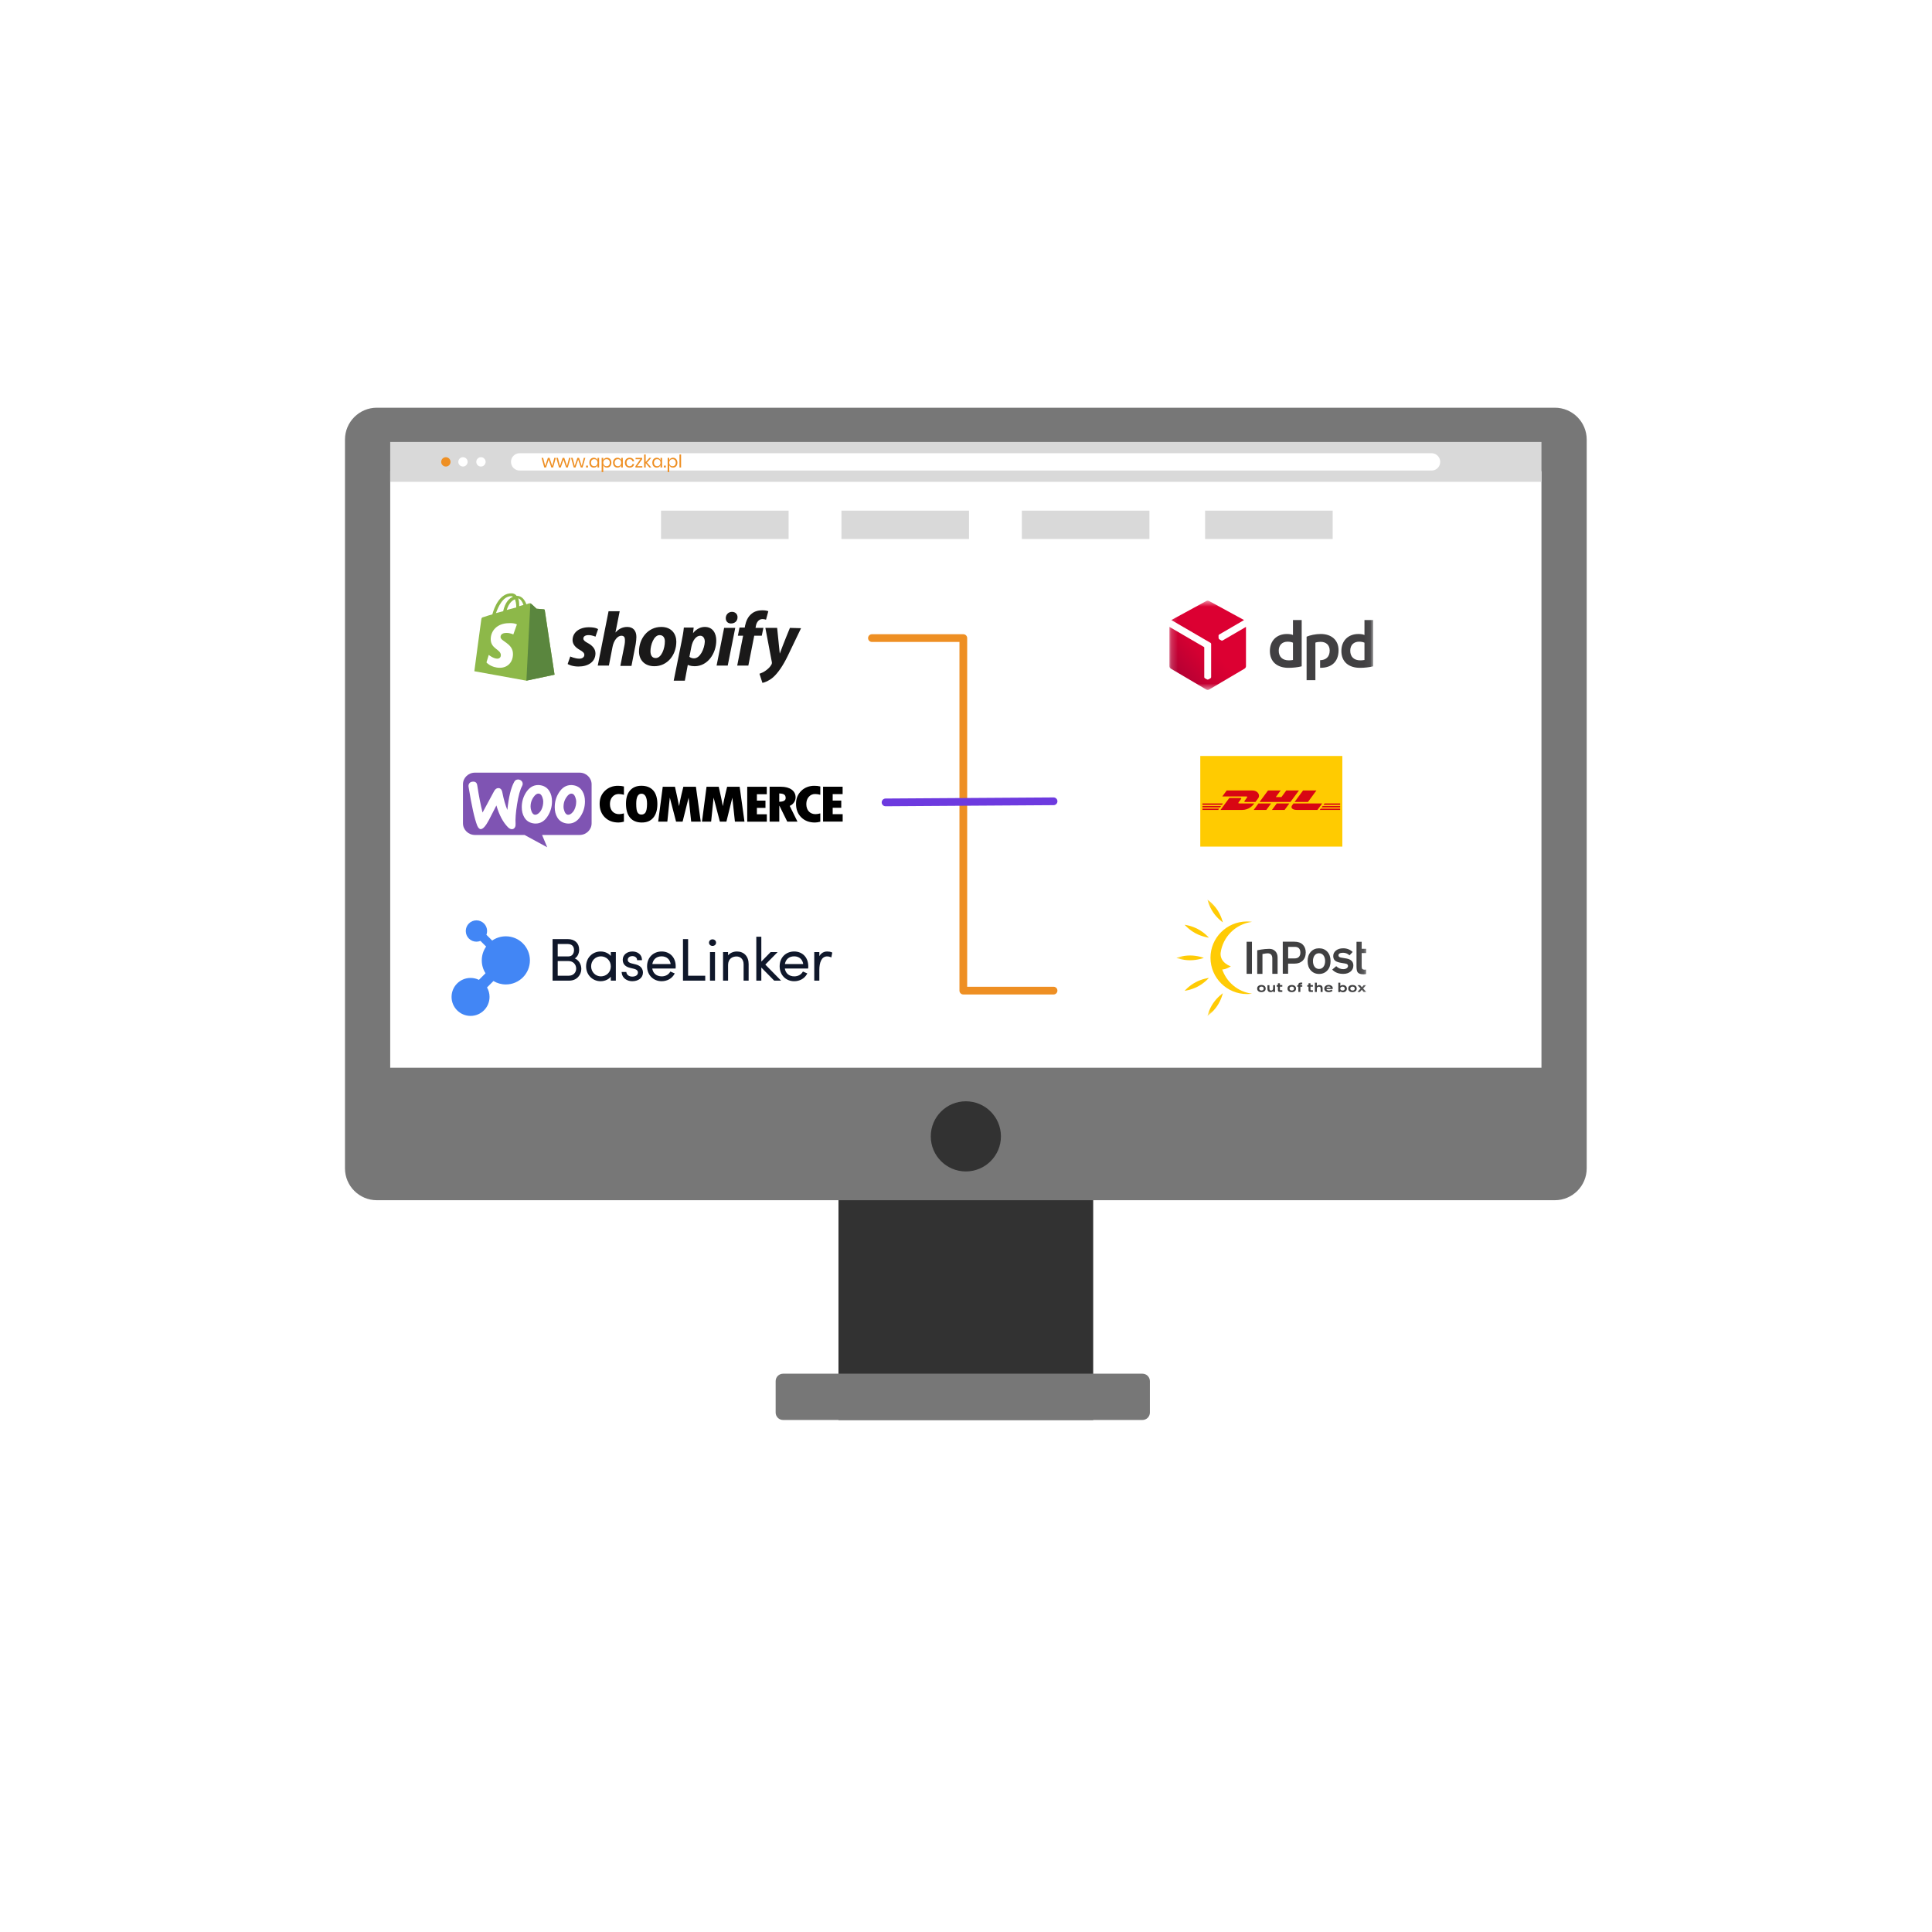 <?xml version="1.0" encoding="UTF-8"?> <svg xmlns="http://www.w3.org/2000/svg" width="301" height="301" viewBox="0 0 301 301" fill="none"><path d="M158.598 66.303L147.977 66.002C147.534 67.588 148.07 72.846 152.571 72.846C156.988 72.846 158.016 69.195 158.598 66.303Z" fill="white"></path><path d="M170.316 174.26H130.633V221.229H170.316V174.26Z" fill="#323232"></path><path d="M242.237 63.52H58.713C55.97 63.52 53.746 65.744 53.746 68.487V182.022C53.746 184.765 55.97 186.989 58.713 186.989H242.237C244.981 186.989 247.204 184.765 247.204 182.022V68.487C247.204 65.744 244.981 63.52 242.237 63.52Z" fill="#777777"></path><path d="M240.155 73.412H60.793V166.351H240.155V73.412Z" fill="white"></path><path d="M150.477 182.507C153.495 182.507 155.942 180.061 155.942 177.043C155.942 174.024 153.495 171.578 150.477 171.578C147.458 171.578 145.012 174.024 145.012 177.043C145.012 180.061 147.458 182.507 150.477 182.507Z" fill="#323232"></path><path d="M177.993 214.019H122.001C121.362 214.019 120.844 214.537 120.844 215.176V220.072C120.844 220.711 121.362 221.229 122.001 221.229H177.993C178.632 221.229 179.15 220.711 179.15 220.072V215.176C179.15 214.537 178.632 214.019 177.993 214.019Z" fill="#777777"></path><path d="M240.155 68.853H60.793V75.066H240.155V68.853Z" fill="#D9D9D9"></path><path d="M122.863 79.557H102.988V83.974H122.863V79.557Z" fill="#D9D9D9"></path><path d="M150.969 79.557H131.094V83.974H150.969V79.557Z" fill="#D9D9D9"></path><path d="M179.078 79.557H159.203V83.974H179.078V79.557Z" fill="#D9D9D9"></path><path d="M207.625 79.557H187.75V83.974H207.625V79.557Z" fill="#D9D9D9"></path><path d="M70.167 72.145C70.269 71.757 70.038 71.359 69.649 71.256C69.261 71.153 68.863 71.385 68.76 71.773C68.657 72.162 68.889 72.56 69.278 72.662C69.666 72.765 70.064 72.534 70.167 72.145Z" fill="#EE8F23"></path><path d="M72.832 72.146C72.936 71.758 72.706 71.359 72.318 71.255C71.93 71.151 71.531 71.382 71.427 71.77C71.323 72.158 71.553 72.556 71.941 72.66C72.329 72.764 72.728 72.534 72.832 72.146Z" fill="white"></path><path d="M75.445 72.472C75.73 72.188 75.73 71.728 75.445 71.444C75.161 71.159 74.701 71.159 74.417 71.444C74.133 71.728 74.133 72.188 74.417 72.472C74.701 72.756 75.161 72.756 75.445 72.472Z" fill="white"></path><g filter="url(#filter0_d_4773_117266)"><path d="M134.297 91.215H68.113V109.854H134.297V91.215Z" fill="white"></path></g><g filter="url(#filter1_d_4773_117266)"><path d="M134.297 115.691H68.113V134.33H134.297V115.691Z" fill="white"></path></g><g filter="url(#filter2_d_4773_117266)"><path d="M134.297 140.167H68.113V158.806H134.297V140.167Z" fill="white"></path></g><g filter="url(#filter3_d_4773_117266)"><path d="M232.622 91.459H166.438V110.098H232.622V91.459Z" fill="white"></path></g><g filter="url(#filter4_d_4773_117266)"><path d="M232.622 115.84H166.438V134.479H232.622V115.84Z" fill="white"></path></g><g filter="url(#filter5_d_4773_117266)"><path d="M232.622 140.221H166.438V158.86H232.622V140.221Z" fill="white"></path></g><path d="M223.03 70.608H80.96C80.214 70.608 79.609 71.213 79.609 71.959C79.609 72.706 80.214 73.311 80.96 73.311H223.03C223.776 73.311 224.381 72.706 224.381 71.959C224.381 71.213 223.776 70.608 223.03 70.608Z" fill="white"></path><path d="M86.6 71.331L86.167 72.834H85.899L85.485 71.61L85.069 72.834H84.798L84.371 71.331H84.623L84.943 72.596L85.359 71.331H85.62L86.038 72.593L86.361 71.331H86.6Z" fill="#EE8F23"></path><path d="M88.896 71.331L88.463 72.834H88.195L87.782 71.61L87.366 72.834H87.095L86.668 71.331H86.919L87.24 72.596L87.656 71.331H87.916L88.335 72.593L88.658 71.331H88.896Z" fill="#EE8F23"></path><path d="M91.193 71.331L90.76 72.834H90.492L90.079 71.61L89.662 72.834H89.391L88.964 71.331H89.216L89.537 72.596L89.953 71.331H90.213L90.632 72.593L90.955 71.331H91.193Z" fill="#EE8F23"></path><path d="M91.608 72.541V72.834H91.307V72.541H91.608Z" fill="#EE8F23"></path><path d="M92.509 71.312C92.655 71.312 92.778 71.349 92.878 71.421C92.981 71.495 93.052 71.592 93.092 71.714V71.331H93.341V72.834H93.092V72.451C93.052 72.573 92.981 72.671 92.878 72.744C92.778 72.817 92.655 72.853 92.509 72.853C92.375 72.853 92.257 72.822 92.153 72.76C92.049 72.698 91.967 72.61 91.906 72.495C91.848 72.378 91.819 72.241 91.819 72.084C91.819 71.927 91.848 71.79 91.906 71.673C91.967 71.556 92.049 71.467 92.153 71.405C92.257 71.343 92.375 71.312 92.509 71.312ZM92.58 71.534C92.427 71.534 92.303 71.583 92.21 71.682C92.119 71.778 92.073 71.912 92.073 72.084C92.073 72.256 92.119 72.391 92.21 72.489C92.303 72.586 92.427 72.634 92.58 72.634C92.678 72.634 92.766 72.611 92.843 72.566C92.921 72.52 92.982 72.456 93.026 72.374C93.07 72.29 93.092 72.194 93.092 72.084C93.092 71.975 93.07 71.878 93.026 71.794C92.982 71.71 92.921 71.646 92.843 71.602C92.766 71.556 92.678 71.534 92.58 71.534Z" fill="#EE8F23"></path><path d="M94.567 71.312C94.7 71.312 94.819 71.343 94.923 71.405C95.027 71.467 95.108 71.556 95.166 71.673C95.227 71.79 95.257 71.927 95.257 72.084C95.257 72.241 95.227 72.378 95.166 72.495C95.108 72.61 95.027 72.698 94.923 72.76C94.819 72.822 94.7 72.853 94.567 72.853C94.421 72.853 94.297 72.817 94.195 72.744C94.094 72.669 94.025 72.571 93.986 72.451V73.546H93.737V71.331H93.986V71.714C94.025 71.594 94.094 71.497 94.195 71.424C94.297 71.349 94.421 71.312 94.567 71.312ZM94.496 71.534C94.399 71.534 94.311 71.556 94.233 71.602C94.154 71.646 94.093 71.71 94.049 71.794C94.006 71.878 93.984 71.975 93.984 72.084C93.984 72.194 94.006 72.29 94.049 72.374C94.093 72.456 94.154 72.52 94.233 72.566C94.311 72.611 94.399 72.634 94.496 72.634C94.651 72.634 94.774 72.586 94.865 72.489C94.958 72.391 95.005 72.256 95.005 72.084C95.005 71.912 94.958 71.778 94.865 71.682C94.774 71.583 94.651 71.534 94.496 71.534Z" fill="#EE8F23"></path><path d="M96.198 71.312C96.344 71.312 96.467 71.349 96.568 71.421C96.67 71.495 96.741 71.592 96.781 71.714V71.331H97.031V72.834H96.781V72.451C96.741 72.573 96.67 72.671 96.568 72.744C96.467 72.817 96.344 72.853 96.198 72.853C96.065 72.853 95.946 72.822 95.842 72.76C95.738 72.698 95.656 72.61 95.596 72.495C95.537 72.378 95.508 72.241 95.508 72.084C95.508 71.927 95.537 71.79 95.596 71.673C95.656 71.556 95.738 71.467 95.842 71.405C95.946 71.343 96.065 71.312 96.198 71.312ZM96.269 71.534C96.116 71.534 95.993 71.583 95.9 71.682C95.808 71.778 95.763 71.912 95.763 72.084C95.763 72.256 95.808 72.391 95.9 72.489C95.993 72.586 96.116 72.634 96.269 72.634C96.368 72.634 96.456 72.611 96.532 72.566C96.611 72.52 96.672 72.456 96.716 72.374C96.759 72.29 96.781 72.194 96.781 72.084C96.781 71.975 96.759 71.878 96.716 71.794C96.672 71.71 96.611 71.646 96.532 71.602C96.456 71.556 96.368 71.534 96.269 71.534Z" fill="#EE8F23"></path><path d="M98.092 71.312C98.284 71.312 98.443 71.363 98.569 71.465C98.695 71.567 98.772 71.704 98.801 71.876H98.538C98.52 71.768 98.47 71.684 98.388 71.624C98.308 71.562 98.207 71.531 98.087 71.531C97.999 71.531 97.919 71.551 97.846 71.591C97.775 71.631 97.717 71.693 97.673 71.777C97.629 71.859 97.608 71.962 97.608 72.084C97.608 72.206 97.629 72.309 97.673 72.393C97.717 72.475 97.775 72.537 97.846 72.577C97.919 72.617 97.999 72.637 98.087 72.637C98.207 72.637 98.308 72.606 98.388 72.544C98.47 72.482 98.52 72.397 98.538 72.289H98.801C98.772 72.463 98.695 72.6 98.569 72.703C98.443 72.803 98.284 72.853 98.092 72.853C97.948 72.853 97.82 72.822 97.709 72.76C97.598 72.698 97.51 72.61 97.446 72.495C97.384 72.378 97.353 72.241 97.353 72.084C97.353 71.927 97.384 71.79 97.446 71.673C97.51 71.556 97.598 71.467 97.709 71.405C97.82 71.343 97.948 71.312 98.092 71.312Z" fill="#EE8F23"></path><path d="M99.272 72.623H100.077V72.834H98.999V72.634L99.765 71.542H99.02V71.331H100.05V71.534L99.272 72.623Z" fill="#EE8F23"></path><path d="M101.173 72.834L100.598 72.158V72.834H100.349V70.808H100.598V71.985L101.165 71.331H101.469L100.795 72.078L101.485 72.834H101.173Z" fill="#EE8F23"></path><path d="M102.321 71.312C102.467 71.312 102.59 71.349 102.69 71.421C102.792 71.495 102.863 71.592 102.904 71.714V71.331H103.153V72.834H102.904V72.451C102.863 72.573 102.792 72.671 102.69 72.744C102.59 72.817 102.467 72.853 102.321 72.853C102.187 72.853 102.069 72.822 101.965 72.76C101.861 72.698 101.778 72.61 101.718 72.495C101.66 72.378 101.631 72.241 101.631 72.084C101.631 71.927 101.66 71.79 101.718 71.673C101.778 71.556 101.861 71.467 101.965 71.405C102.069 71.343 102.187 71.312 102.321 71.312ZM102.392 71.534C102.238 71.534 102.115 71.583 102.022 71.682C101.931 71.778 101.885 71.912 101.885 72.084C101.885 72.256 101.931 72.391 102.022 72.489C102.115 72.586 102.238 72.634 102.392 72.634C102.49 72.634 102.578 72.611 102.654 72.566C102.733 72.52 102.794 72.456 102.838 72.374C102.882 72.29 102.904 72.194 102.904 72.084C102.904 71.975 102.882 71.878 102.838 71.794C102.794 71.71 102.733 71.646 102.654 71.602C102.578 71.556 102.49 71.534 102.392 71.534Z" fill="#EE8F23"></path><path d="M103.733 72.541V72.834H103.432V72.541H103.733Z" fill="#EE8F23"></path><path d="M104.847 71.312C104.98 71.312 105.098 71.343 105.203 71.405C105.307 71.467 105.388 71.556 105.446 71.673C105.506 71.79 105.537 71.927 105.537 72.084C105.537 72.241 105.506 72.378 105.446 72.495C105.388 72.61 105.307 72.698 105.203 72.76C105.098 72.822 104.98 72.853 104.847 72.853C104.701 72.853 104.576 72.817 104.474 72.744C104.374 72.669 104.305 72.571 104.266 72.451V73.546H104.017V71.331H104.266V71.714C104.305 71.594 104.374 71.497 104.474 71.424C104.576 71.349 104.701 71.312 104.847 71.312ZM104.775 71.534C104.679 71.534 104.591 71.556 104.513 71.602C104.434 71.646 104.373 71.71 104.329 71.794C104.285 71.878 104.263 71.975 104.263 72.084C104.263 72.194 104.285 72.29 104.329 72.374C104.373 72.456 104.434 72.52 104.513 72.566C104.591 72.611 104.679 72.634 104.775 72.634C104.931 72.634 105.054 72.586 105.145 72.489C105.238 72.391 105.285 72.256 105.285 72.084C105.285 71.912 105.238 71.778 105.145 71.682C105.054 71.583 104.931 71.534 104.775 71.534Z" fill="#EE8F23"></path><path d="M106.111 70.808V72.834H105.862V70.808H106.111Z" fill="#EE8F23"></path><path d="M135.844 99.412H150.082V154.334H164.14" stroke="#EE8F23" stroke-width="1.204" stroke-linecap="round" stroke-linejoin="round"></path><path d="M137.969 125.01L164.142 124.839" stroke="#6D3ADF" stroke-width="1.204" stroke-linecap="round" stroke-linejoin="round"></path><mask id="mask0_4773_117266" style="mask-type:luminance" maskUnits="userSpaceOnUse" x="182" y="93" width="32" height="15"><path d="M213.94 93.585H182.191V107.484H213.94V93.585Z" fill="white"></path></mask><g mask="url(#mask0_4773_117266)"><path d="M202.799 103.808C202.2 103.967 201.419 104.046 200.74 104.046C198.998 104.046 197.844 103.118 197.844 101.421C197.844 99.815 198.918 98.775 200.492 98.775C200.842 98.775 201.215 98.819 201.442 98.933V96.601H202.799V103.808ZM201.442 100.132C201.227 100.03 200.944 99.973 200.604 99.973C199.779 99.973 199.224 100.483 199.224 101.376C199.224 102.338 199.824 102.881 200.785 102.881C200.955 102.881 201.215 102.869 201.442 102.825V100.132ZM213.939 103.808C213.339 103.967 212.558 104.046 211.88 104.046C210.137 104.046 208.983 103.118 208.983 101.421C208.983 99.815 210.058 98.775 211.631 98.775C211.981 98.775 212.355 98.819 212.581 98.933V96.601H213.939V103.808ZM212.581 100.132C212.366 100.03 212.083 99.973 211.744 99.973C210.918 99.973 210.364 100.483 210.364 101.376C210.364 102.338 210.964 102.881 211.925 102.881C212.095 102.881 212.355 102.869 212.581 102.825V100.132ZM204.934 100.121C205.16 100.03 205.476 99.996 205.748 99.996C206.585 99.996 207.162 100.483 207.162 101.353C207.162 102.38 206.523 102.845 205.669 102.857V104.044C205.691 104.044 205.714 104.044 205.737 104.044C207.49 104.044 208.543 103.06 208.543 101.307C208.543 99.712 207.423 98.773 205.771 98.773C204.934 98.773 204.108 98.966 203.565 99.192V105.969H204.934V100.121Z" fill="#414042"></path><path d="M190.478 99.788C190.447 99.804 190.413 99.812 190.378 99.811C190.343 99.811 190.309 99.802 190.279 99.784L189.957 99.593C189.928 99.574 189.905 99.549 189.888 99.519L189.885 99.514C189.865 99.483 189.854 99.448 189.851 99.412L189.843 99.036C189.844 99.001 189.853 98.968 189.869 98.937C189.886 98.907 189.91 98.881 189.939 98.862L193.819 96.602L188.374 93.635C188.306 93.602 188.231 93.585 188.156 93.585C188.08 93.585 188.006 93.602 187.937 93.635L182.493 96.602L188.592 100.152C188.622 100.17 188.646 100.195 188.664 100.225C188.681 100.255 188.691 100.288 188.692 100.323V105.502C188.69 105.537 188.679 105.57 188.661 105.6C188.643 105.63 188.618 105.654 188.588 105.672L188.26 105.854C188.23 105.869 188.196 105.877 188.162 105.876H188.156C188.12 105.878 188.083 105.87 188.051 105.854L187.722 105.672C187.692 105.654 187.667 105.629 187.649 105.6C187.631 105.57 187.621 105.536 187.62 105.502V100.885C187.617 100.867 187.611 100.85 187.602 100.834C187.592 100.818 187.58 100.805 187.565 100.795L182.191 97.667V103.793C182.191 103.93 182.288 104.099 182.407 104.169L187.941 107.433C188.007 107.467 188.081 107.485 188.156 107.485C188.23 107.485 188.304 107.467 188.371 107.433L193.906 104.169C194.024 104.099 194.12 103.931 194.12 103.793V97.667L190.478 99.788Z" fill="url(#paint0_linear_4773_117266)"></path></g><mask id="mask1_4773_117266" style="mask-type:luminance" maskUnits="userSpaceOnUse" x="183" y="140" width="30" height="19"><path d="M212.865 140.167H183.273V158.275H212.865V140.167Z" fill="white"></path></mask><g mask="url(#mask1_4773_117266)"><path d="M196.884 154.016C196.884 153.825 196.745 153.709 196.533 153.709C196.32 153.709 196.182 153.825 196.182 154.016C196.182 154.206 196.32 154.322 196.533 154.322C196.745 154.322 196.884 154.206 196.884 154.016ZM196.043 154.422C195.92 154.322 195.863 154.19 195.863 154.016C195.863 153.841 195.92 153.709 196.043 153.609C196.165 153.51 196.329 153.46 196.524 153.46C196.72 153.46 196.892 153.51 197.006 153.609C197.129 153.709 197.186 153.841 197.186 154.016C197.186 154.19 197.129 154.322 197.006 154.422C196.884 154.521 196.729 154.571 196.524 154.571C196.32 154.571 196.157 154.521 196.043 154.422Z" fill="#404041"></path><path d="M198.346 153.485H198.649V154.546H198.355V154.38C198.281 154.496 198.142 154.571 197.963 154.571C197.808 154.571 197.685 154.53 197.595 154.447C197.506 154.355 197.465 154.231 197.465 154.007V153.494H197.775V154.016C197.775 154.148 197.808 154.223 197.865 154.273C197.922 154.306 197.963 154.322 198.036 154.322C198.175 154.322 198.281 154.248 198.322 154.132C198.338 154.099 198.346 154.049 198.346 153.999V153.502V153.485Z" fill="#404041"></path><path d="M199.78 154.289V154.538H199.396C199.184 154.538 199.094 154.455 199.094 154.248V153.717H198.898V153.469H199.094V153.187H199.405V153.469H199.78V153.717H199.405V154.173C199.405 154.256 199.429 154.281 199.527 154.281H199.78V154.289Z" fill="#404041"></path><path d="M201.61 154.016C201.61 153.825 201.471 153.709 201.259 153.709C201.047 153.709 200.908 153.825 200.908 154.016C200.908 154.206 201.047 154.322 201.259 154.322C201.471 154.322 201.61 154.206 201.61 154.016ZM200.769 154.422C200.647 154.322 200.59 154.19 200.59 154.016C200.59 153.841 200.647 153.709 200.769 153.609C200.892 153.51 201.055 153.46 201.251 153.46C201.447 153.46 201.618 153.51 201.733 153.609C201.855 153.709 201.912 153.841 201.912 154.016C201.912 154.19 201.855 154.322 201.733 154.422C201.61 154.521 201.455 154.571 201.251 154.571C201.047 154.571 200.884 154.521 200.769 154.422Z" fill="#404041"></path><path d="M202.893 153.336H202.697C202.615 153.336 202.591 153.361 202.591 153.41V153.477H202.893V153.725H202.591V154.538H202.281V153.725H202.109V153.477H202.281V153.394C202.281 153.187 202.411 153.087 202.681 153.087H202.885V153.328L202.893 153.336Z" fill="#404041"></path><path d="M204.55 154.289V154.538H204.166C203.954 154.538 203.864 154.455 203.864 154.248V153.717H203.668V153.469H203.864V153.187H204.174V153.469H204.55V153.717H204.174V154.173C204.174 154.256 204.199 154.281 204.297 154.281H204.55V154.289Z" fill="#404041"></path><path d="M204.852 154.546V153.104H205.162V153.642C205.243 153.534 205.382 153.468 205.562 153.468C205.717 153.468 205.831 153.51 205.929 153.593C206.019 153.684 206.06 153.808 206.06 154.032V154.546H205.75V154.023C205.75 153.899 205.725 153.825 205.66 153.783C205.611 153.742 205.545 153.725 205.48 153.725C205.333 153.725 205.219 153.8 205.178 153.916C205.162 153.949 205.162 153.999 205.162 154.048V154.546H204.852Z" fill="#404041"></path><path d="M206.647 153.883H207.308C207.284 153.759 207.169 153.684 206.99 153.684C206.81 153.684 206.679 153.759 206.647 153.883ZM206.5 154.422C206.386 154.322 206.32 154.19 206.32 154.016C206.32 153.85 206.377 153.717 206.508 153.61C206.631 153.502 206.794 153.452 206.99 153.452C207.186 153.452 207.333 153.502 207.455 153.593C207.577 153.684 207.635 153.808 207.635 153.949C207.635 153.966 207.635 153.974 207.635 153.991C207.635 154.007 207.635 154.032 207.635 154.082H206.647C206.671 154.231 206.81 154.314 207.031 154.314C207.194 154.314 207.349 154.264 207.447 154.173L207.61 154.364C207.496 154.488 207.267 154.571 207.006 154.571C206.794 154.571 206.631 154.521 206.508 154.422" fill="#404041"></path><path d="M209.512 154.015C209.512 153.833 209.373 153.709 209.169 153.709C208.965 153.709 208.81 153.833 208.81 154.015C208.81 154.198 208.949 154.322 209.169 154.322C209.389 154.322 209.512 154.206 209.512 154.015ZM208.508 154.546V153.104H208.818V153.617C208.916 153.518 209.063 153.468 209.234 153.468C209.414 153.468 209.553 153.518 209.667 153.626C209.781 153.725 209.838 153.866 209.838 154.032C209.838 154.198 209.781 154.33 209.667 154.43C209.553 154.529 209.414 154.587 209.234 154.587C209.055 154.587 208.916 154.529 208.81 154.43V154.562H208.508V154.546Z" fill="#404041"></path><path d="M211.071 154.016C211.071 153.825 210.932 153.709 210.72 153.709C210.508 153.709 210.369 153.825 210.369 154.016C210.369 154.206 210.508 154.322 210.72 154.322C210.932 154.322 211.071 154.206 211.071 154.016ZM210.23 154.422C210.108 154.322 210.051 154.19 210.051 154.016C210.051 153.841 210.108 153.709 210.23 153.609C210.353 153.51 210.516 153.46 210.712 153.46C210.908 153.46 211.079 153.51 211.194 153.609C211.316 153.709 211.373 153.841 211.373 154.016C211.373 154.19 211.316 154.322 211.194 154.422C211.071 154.521 210.916 154.571 210.712 154.571C210.508 154.571 210.345 154.521 210.23 154.422Z" fill="#404041"></path><path d="M212.868 154.546H212.46L212.166 154.198L211.864 154.546H211.488L211.978 154.007L211.496 153.485H211.896L212.182 153.809L212.46 153.485H212.843L212.37 153.999L212.868 154.546Z" fill="#404041"></path><path d="M199.038 151.72H198.222V149.333C198.222 148.828 198.002 148.563 197.61 148.529C197.365 148.513 196.973 148.571 196.687 148.637V151.728H195.871V148.049C195.871 148.049 196.867 147.825 197.765 147.825C198.157 147.825 198.467 147.966 198.696 148.206C198.924 148.447 199.047 148.77 199.047 149.192V151.728L199.038 151.72Z" fill="#404041"></path><path d="M212.85 151.745C212.719 151.778 212.572 151.794 212.434 151.794C211.968 151.794 211.666 151.687 211.519 151.48C211.397 151.314 211.34 151.007 211.34 150.551V146.731H212.148V147.816H212.866V148.488H212.148V150.51C212.148 150.725 212.172 150.875 212.23 150.941C212.295 151.032 212.434 151.073 212.638 151.073C212.695 151.073 212.768 151.073 212.85 151.057V151.753V151.745Z" fill="#404041"></path><path d="M187.551 149.234C187.551 149.234 186.596 149.607 185.412 149.607C184.229 149.607 183.273 149.234 183.273 149.234C183.273 149.234 184.229 148.861 185.412 148.861C186.596 148.861 187.551 149.234 187.551 149.234Z" fill="#FFCB04"></path><path d="M190.513 143.698C190.513 143.698 189.664 143.118 189.003 142.14C188.341 141.162 188.121 140.159 188.121 140.159C188.121 140.159 188.97 140.739 189.631 141.717C190.293 142.695 190.513 143.698 190.513 143.698Z" fill="#FFCB04"></path><path d="M188.342 146.084C188.342 146.084 187.322 145.968 186.277 145.413C185.232 144.858 184.562 144.079 184.562 144.079C184.562 144.079 185.583 144.195 186.628 144.75C187.673 145.305 188.342 146.084 188.342 146.084Z" fill="#FFCB04"></path><path d="M190.418 151.041C191.023 151.041 191.757 150.552 191.757 150.552C191.757 150.552 190.059 150.029 190.165 148.48C190.5 145.944 192.525 143.946 195.063 143.623C194.794 143.582 194.516 143.565 194.239 143.565C191.104 143.582 188.574 146.118 188.59 149.242C188.606 152.367 191.161 154.886 194.296 154.869C194.557 154.869 194.818 154.844 195.063 154.811C192.835 154.53 191.031 152.972 190.378 150.908" fill="#FFCB04"></path><path d="M190.513 154.745C190.513 154.745 189.664 155.325 189.003 156.303C188.341 157.281 188.121 158.284 188.121 158.284C188.121 158.284 188.97 157.704 189.631 156.726C190.293 155.748 190.513 154.745 190.513 154.745Z" fill="#FFCB04"></path><path d="M188.342 152.358C188.342 152.358 187.322 152.474 186.277 153.029C185.232 153.585 184.562 154.364 184.562 154.364C184.562 154.364 185.583 154.248 186.628 153.692C187.673 153.137 188.342 152.358 188.342 152.358Z" fill="#FFCB04"></path><path d="M195.051 146.723H194.219V151.72H195.051V146.723Z" fill="#404041"></path><path d="M203.427 148.43C203.427 148.944 203.272 149.35 202.962 149.665C202.652 149.971 202.227 150.129 201.696 150.129H200.684V151.703H199.852V146.714H201.639C202.219 146.714 202.66 146.864 202.97 147.17C203.28 147.477 203.435 147.9 203.435 148.43M202.594 148.43C202.594 147.825 202.301 147.518 201.721 147.518H200.692V149.317H201.705C201.982 149.317 202.203 149.242 202.358 149.085C202.513 148.927 202.594 148.712 202.594 148.422" fill="#404041"></path><path d="M207.298 149.739C207.298 150.336 207.135 150.825 206.8 151.19C206.465 151.554 206.041 151.737 205.51 151.737C204.98 151.737 204.555 151.554 204.221 151.19C203.886 150.825 203.723 150.336 203.723 149.739C203.723 149.143 203.886 148.654 204.221 148.289C204.555 147.924 204.98 147.742 205.51 147.742C206.041 147.742 206.474 147.924 206.808 148.289C207.135 148.654 207.298 149.134 207.298 149.739ZM206.449 149.739C206.449 149.367 206.359 149.068 206.188 148.844C206.017 148.621 205.788 148.513 205.502 148.513C205.217 148.513 204.988 148.621 204.817 148.844C204.645 149.068 204.555 149.367 204.555 149.731C204.555 150.096 204.645 150.402 204.817 150.626C204.988 150.85 205.217 150.958 205.502 150.958C205.788 150.958 206.017 150.85 206.188 150.626C206.359 150.402 206.449 150.104 206.449 149.731" fill="#404041"></path><path d="M210.848 150.436C210.848 150.817 210.701 151.123 210.416 151.364C210.13 151.604 209.746 151.728 209.273 151.728C208.538 151.728 207.967 151.505 207.559 151.057L208.179 150.527C208.489 150.833 208.848 150.991 209.265 150.991C209.493 150.991 209.673 150.941 209.812 150.85C209.942 150.759 210.016 150.643 210.016 150.502C210.016 150.344 209.942 150.237 209.787 150.17C209.697 150.137 209.461 150.088 209.069 150.03C208.603 149.963 208.269 149.855 208.065 149.715C207.828 149.549 207.714 149.292 207.714 148.952C207.714 148.612 207.852 148.322 208.138 148.09C208.424 147.858 208.799 147.742 209.273 147.742C209.844 147.742 210.334 147.933 210.742 148.314L210.252 148.836C209.959 148.571 209.624 148.438 209.248 148.438C208.767 148.438 208.53 148.579 208.53 148.844C208.53 149.002 208.636 149.11 208.857 149.176C209.167 149.226 209.469 149.275 209.779 149.333C210.489 149.466 210.848 149.831 210.848 150.411" fill="#404041"></path></g><path d="M187 117.779H209.132V131.9H187V117.779Z" fill="#FFCB01"></path><path d="M191.115 123.155L190.43 124.086H194.165C194.354 124.086 194.352 124.158 194.259 124.283C194.166 124.411 194.009 124.631 193.913 124.76C193.865 124.826 193.777 124.945 194.067 124.945H195.595L196.047 124.33C196.328 123.948 196.072 123.156 195.068 123.156L191.115 123.155Z" fill="#D80613"></path><path d="M190.15 126.189L191.526 124.318H193.235C193.424 124.318 193.421 124.39 193.329 124.515L192.981 124.99C192.932 125.055 192.844 125.175 193.135 125.175H195.423C195.233 125.436 194.615 126.189 193.507 126.189H190.15ZM198.034 125.174L197.287 126.189H195.318L196.064 125.174H198.034ZM201.05 124.944H196.234L197.551 123.155H199.52L198.765 124.181H199.643L200.399 123.155H202.367L201.05 124.944ZM200.881 125.174L200.135 126.189H198.166L198.913 125.174H200.881ZM187.34 125.575H190.241L190.082 125.79H187.34V125.575ZM187.34 125.174H190.535L190.377 125.389H187.34V125.174ZM187.34 125.975H189.946L189.788 126.189H187.34V125.975ZM208.792 125.79H205.902L206.061 125.575H208.792V125.79ZM208.792 126.189H205.609L205.766 125.975H208.792V126.189ZM206.355 125.174H208.792V125.39H206.197L206.355 125.174ZM205.094 123.155L203.777 124.944H201.691L203.009 123.155H205.094ZM201.522 125.174C201.522 125.174 201.378 125.371 201.308 125.465C201.061 125.8 201.279 126.189 202.086 126.189H205.248L205.995 125.174H201.522Z" fill="#D80613"></path><path fill-rule="evenodd" clip-rule="evenodd" d="M90.3 120.377H73.988C72.957 120.377 72.12 121.2 72.129 122.197V128.265C72.129 129.27 72.966 130.085 73.997 130.085H81.723L85.255 132.002L84.453 130.085H90.303C91.334 130.085 92.171 129.27 92.171 128.265V122.197C92.171 121.192 91.334 120.377 90.303 120.377H90.3ZM73.645 121.781C73.416 121.798 73.244 121.877 73.128 122.027C73.015 122.171 72.971 122.355 72.997 122.562C73.48 125.557 73.933 127.575 74.348 128.622C74.511 129.004 74.7 129.188 74.92 129.174C75.263 129.151 75.673 128.687 76.158 127.784C76.41 127.272 76.805 126.508 77.337 125.486C77.778 126.995 78.385 128.13 79.147 128.888C79.359 129.103 79.579 129.2 79.794 129.183C79.983 129.166 80.131 129.072 80.227 128.894C80.308 128.741 80.34 128.565 80.326 128.367C80.276 127.64 80.349 126.627 80.555 125.325C80.767 123.983 81.032 123.018 81.351 122.443C81.418 122.324 81.441 122.202 81.432 122.061C81.415 121.877 81.334 121.727 81.18 121.605C81.023 121.486 80.852 121.43 80.663 121.447C80.424 121.464 80.244 121.574 80.122 121.798C79.614 122.701 79.254 124.161 79.042 126.188C78.731 125.421 78.47 124.521 78.263 123.456C78.174 122.986 77.953 122.763 77.593 122.786C77.346 122.803 77.142 122.961 76.977 123.264L75.182 126.593C74.885 125.435 74.609 124.022 74.354 122.352C74.296 121.936 74.058 121.747 73.642 121.778L73.645 121.781ZM89.432 122.355C90.013 122.474 90.448 122.777 90.742 123.281C91.003 123.711 91.134 124.232 91.134 124.855C91.134 125.678 90.922 126.428 90.495 127.113C90.004 127.912 89.365 128.311 88.569 128.311C88.43 128.311 88.281 128.294 88.127 128.263C87.547 128.144 87.111 127.841 86.818 127.337C86.556 126.898 86.425 126.372 86.425 125.758C86.425 124.934 86.638 124.184 87.064 123.507C87.564 122.709 88.203 122.31 88.99 122.31C89.13 122.31 89.278 122.327 89.432 122.358V122.355ZM89.089 126.675C89.391 126.411 89.597 126.021 89.71 125.494C89.743 125.31 89.769 125.112 89.769 124.903C89.769 124.671 89.719 124.424 89.621 124.175C89.499 123.864 89.333 123.697 89.138 123.657C88.842 123.601 88.557 123.762 88.287 124.153C88.067 124.456 87.927 124.775 87.855 125.104C87.814 125.288 87.796 125.486 87.796 125.687C87.796 125.919 87.846 126.165 87.945 126.414C88.067 126.726 88.232 126.893 88.427 126.932C88.633 126.972 88.854 126.884 89.089 126.678V126.675ZM85.606 123.281C85.31 122.777 84.869 122.474 84.296 122.355C84.139 122.324 83.994 122.307 83.855 122.307C83.068 122.307 82.429 122.706 81.929 123.504C81.502 124.184 81.29 124.934 81.29 125.755C81.29 126.369 81.421 126.895 81.682 127.334C81.978 127.838 82.411 128.141 82.992 128.26C83.149 128.291 83.294 128.308 83.434 128.308C84.23 128.308 84.869 127.909 85.359 127.111C85.786 126.423 85.999 125.673 85.999 124.852C85.999 124.229 85.868 123.711 85.606 123.278V123.281ZM84.575 125.492C84.462 126.018 84.256 126.409 83.954 126.672C83.715 126.878 83.495 126.966 83.291 126.927C83.094 126.887 82.931 126.72 82.809 126.409C82.71 126.162 82.661 125.913 82.661 125.681C82.661 125.48 82.678 125.282 82.719 125.098C82.792 124.77 82.931 124.453 83.152 124.147C83.422 123.756 83.71 123.595 84.003 123.652C84.201 123.691 84.363 123.858 84.485 124.17C84.584 124.416 84.633 124.665 84.633 124.897C84.633 125.104 84.616 125.305 84.575 125.489V125.492Z" fill="#7F54B3"></path><path d="M94.241 123.21C93.692 123.737 93.422 124.408 93.422 125.223C93.422 126.092 93.692 126.802 94.232 127.337C94.772 127.872 95.478 128.144 96.353 128.144C96.605 128.144 96.893 128.104 97.204 128.017V126.723C96.916 126.802 96.672 126.842 96.457 126.842C96.024 126.842 95.679 126.698 95.417 126.42C95.156 126.132 95.025 125.749 95.025 125.263C95.025 124.807 95.156 124.433 95.412 124.145C95.673 123.85 95.993 123.706 96.388 123.706C96.64 123.706 96.913 123.745 97.207 123.825V122.531C96.936 122.46 96.634 122.426 96.315 122.426C95.478 122.418 94.79 122.681 94.241 123.208V123.21ZM99.925 122.421C99.173 122.421 98.581 122.667 98.156 123.154C97.729 123.641 97.526 124.329 97.526 125.206C97.526 126.157 97.738 126.882 98.156 127.386C98.575 127.889 99.188 128.144 99.992 128.144C100.797 128.144 101.369 127.889 101.787 127.386C102.205 126.882 102.417 126.171 102.417 125.263C102.417 124.354 102.205 123.649 101.778 123.154C101.346 122.667 100.73 122.421 99.928 122.421H99.925ZM100.573 126.573C100.425 126.797 100.204 126.907 99.925 126.907C99.664 126.907 99.466 126.797 99.327 126.573C99.188 126.35 99.121 125.902 99.121 125.223C99.121 124.179 99.391 123.658 99.94 123.658C100.489 123.658 100.808 124.184 100.808 125.246C100.8 125.899 100.718 126.347 100.57 126.57L100.573 126.573ZM106.464 122.574L106.167 123.796C106.095 124.108 106.019 124.428 105.955 124.753L105.793 125.599C105.636 124.753 105.424 123.748 105.154 122.574H103.254L102.542 128.011H103.968L104.355 124.266L105.331 128.011H106.347L107.283 124.275L107.683 128.011H109.174L108.421 122.574H106.472H106.464ZM113.286 122.574L112.99 123.796C112.918 124.108 112.842 124.428 112.778 124.753L112.616 125.599C112.459 124.753 112.247 123.748 111.976 122.574H110.077L109.365 128.011H110.791L111.178 124.266L112.154 128.011H113.17L114.097 124.275L114.498 128.011H115.988L115.235 122.574H113.295H113.286ZM117.922 125.863H119.258V124.736H117.922V123.737H119.462V122.579H116.415V128.017H119.47V126.859H117.922V125.86V125.863ZM123.714 124.999C123.871 124.753 123.952 124.496 123.952 124.232C123.952 123.72 123.746 123.315 123.336 123.018C122.927 122.724 122.36 122.571 121.658 122.571H119.903V128.008H121.411V125.534H121.434L122.654 128.008H124.243L123.037 125.557C123.325 125.43 123.554 125.246 123.708 124.999H123.714ZM121.405 124.912V123.618C121.765 123.627 122.021 123.683 122.175 123.794C122.331 123.904 122.404 124.082 122.404 124.337C122.404 124.713 122.067 124.903 121.405 124.912ZM124.838 123.21C124.289 123.737 124.019 124.408 124.019 125.223C124.019 126.092 124.289 126.802 124.829 127.337C125.37 127.872 126.075 128.144 126.95 128.144C127.202 128.144 127.49 128.104 127.801 128.017V126.723C127.513 126.802 127.269 126.842 127.054 126.842C126.622 126.842 126.276 126.698 126.014 126.42C125.753 126.132 125.622 125.749 125.622 125.263C125.622 124.807 125.753 124.433 126.006 124.145C126.267 123.85 126.587 123.706 126.982 123.706C127.234 123.706 127.507 123.745 127.801 123.825V122.531C127.531 122.46 127.229 122.426 126.909 122.426C126.081 122.418 125.384 122.681 124.835 123.208L124.838 123.21ZM129.729 126.842V125.851H131.066V124.725H129.729V123.726H131.278V122.568H128.231V128.005H131.286V126.848H129.729V126.839V126.842Z" fill="black"></path><path d="M79.665 92.878C79.767 92.878 79.818 92.927 79.92 92.975C79.308 93.22 78.696 93.857 78.39 95.227L77.268 95.521C77.625 94.542 78.339 92.878 79.665 92.878ZM80.226 93.367C80.328 93.661 80.43 94.004 80.43 94.542C80.43 94.591 80.43 94.591 80.43 94.64L78.951 95.031C79.257 94.004 79.767 93.563 80.226 93.367ZM81.552 94.248L80.889 94.444C80.889 94.395 80.889 94.346 80.889 94.297C80.889 93.857 80.838 93.514 80.736 93.22C81.093 93.318 81.399 93.759 81.552 94.248ZM84.867 95.031C84.867 94.983 84.816 94.934 84.765 94.934C84.663 94.934 83.592 94.836 83.592 94.836C83.592 94.836 82.827 94.101 82.725 94.052C82.623 93.955 82.47 94.004 82.419 94.004C82.419 94.004 82.266 94.052 82.011 94.15C81.756 93.465 81.297 92.829 80.532 92.829H80.481C80.277 92.535 79.971 92.437 79.716 92.437C77.88 92.388 77.013 94.591 76.707 95.717C76.299 95.815 75.891 95.962 75.432 96.108C75.024 96.206 75.024 96.255 74.973 96.598C74.922 96.843 73.902 104.577 73.902 104.577L82.011 106.045L86.397 105.115C86.397 105.115 84.867 95.129 84.867 95.031Z" fill="#8DB849"></path><path d="M84.715 94.933C84.664 94.933 83.593 94.836 83.593 94.836C83.593 94.836 82.828 94.101 82.726 94.052C82.675 94.003 82.675 94.003 82.624 94.003L82.012 106.045L86.398 105.115C86.398 105.115 84.868 95.129 84.868 95.031C84.868 94.982 84.766 94.933 84.715 94.933Z" fill="#5A863E"></path><path d="M80.532 97.283L79.971 98.85C79.971 98.85 79.512 98.605 78.9 98.605C78.033 98.605 77.982 99.094 77.982 99.241C77.982 99.927 79.92 100.22 79.92 101.885C79.92 103.206 79.053 104.038 77.88 104.038C76.503 104.038 75.789 103.206 75.789 103.206L76.146 102.031C76.146 102.031 76.86 102.619 77.472 102.619C77.88 102.619 78.033 102.325 78.033 102.08C78.033 101.15 76.452 101.101 76.452 99.584C76.452 98.311 77.421 97.088 79.308 97.088C80.175 97.039 80.532 97.283 80.532 97.283Z" fill="#FFFFFE"></path><path d="M91.549 100.171C91.09 99.927 90.885 99.731 90.885 99.486C90.885 99.143 91.192 98.948 91.701 98.948C92.263 98.948 92.772 99.192 92.772 99.192L93.18 98.017C93.18 98.017 92.823 97.724 91.752 97.724C90.222 97.724 89.203 98.556 89.203 99.731C89.203 100.416 89.713 100.906 90.325 101.248C90.835 101.542 91.038 101.738 91.038 102.031C91.038 102.325 90.784 102.619 90.273 102.619C89.559 102.619 88.846 102.276 88.846 102.276L88.438 103.451C88.438 103.451 89.049 103.843 90.121 103.843C91.65 103.843 92.772 103.108 92.772 101.787C92.772 101.052 92.212 100.514 91.549 100.171ZM97.719 97.675C96.954 97.675 96.343 98.017 95.883 98.556L96.546 95.227H94.812L93.129 103.696H94.864L95.424 100.808C95.629 99.731 96.24 99.045 96.802 99.045C97.21 99.045 97.362 99.29 97.362 99.682C97.362 99.927 97.362 100.171 97.311 100.416L96.648 103.745H98.382L99.046 100.318C99.097 99.975 99.147 99.535 99.147 99.241C99.147 98.262 98.638 97.675 97.719 97.675ZM102.157 102.521C101.545 102.521 101.34 102.031 101.34 101.444C101.34 100.514 101.85 98.948 102.768 98.948C103.38 98.948 103.585 99.437 103.585 99.927C103.585 101.004 103.075 102.521 102.157 102.521ZM103.023 97.675C100.932 97.675 99.555 99.486 99.555 101.493C99.555 102.766 100.372 103.794 101.952 103.794C103.992 103.794 105.369 102.031 105.369 99.975C105.369 98.801 104.655 97.675 103.023 97.675ZM108.123 102.57C107.664 102.57 107.409 102.325 107.409 102.325L107.716 100.759C107.92 99.731 108.48 99.045 109.092 99.045C109.602 99.045 109.806 99.535 109.806 99.975C109.756 101.052 109.092 102.57 108.123 102.57ZM109.806 97.675C108.634 97.675 107.971 98.654 107.971 98.654L108.073 97.773H106.542C106.491 98.36 106.338 99.29 106.185 99.975L104.962 106.045H106.696L107.154 103.598H107.206C107.206 103.598 107.563 103.794 108.226 103.794C110.266 103.794 111.592 101.787 111.592 99.78C111.592 98.703 111.082 97.675 109.806 97.675ZM114.039 95.325C113.478 95.325 113.071 95.766 113.071 96.304C113.071 96.794 113.377 97.136 113.886 97.136C114.448 97.136 114.906 96.794 114.906 96.157C114.906 95.668 114.549 95.325 114.039 95.325ZM111.642 103.696H113.377L114.549 97.822H112.816L111.642 103.696ZM118.936 97.822H117.712L117.762 97.528C117.865 96.941 118.221 96.451 118.782 96.451C119.088 96.451 119.343 96.549 119.343 96.549L119.701 95.227C119.701 95.227 119.394 95.08 118.782 95.08C118.17 95.08 117.558 95.227 117.099 95.619C116.487 96.108 116.232 96.794 116.079 97.479L116.028 97.773H115.212L114.958 99.045H115.773L114.856 103.696H116.589L117.507 99.045H118.681L118.936 97.822ZM123.067 97.822C123.067 97.822 121.996 100.416 121.486 101.836C121.435 101.395 121.077 97.822 121.077 97.822H119.242L120.261 103.206C120.261 103.304 120.262 103.402 120.211 103.5C120.007 103.892 119.649 104.234 119.292 104.479C118.986 104.724 118.578 104.871 118.323 104.969L118.782 106.388C119.139 106.339 119.854 106.045 120.465 105.507C121.23 104.822 121.995 103.696 122.709 102.227L124.801 97.871L123.067 97.822Z" fill="#1A1919"></path><path d="M89.302 149.34C89.885 149.104 90.13 148.521 90.13 147.957C90.13 146.983 89.475 146.41 88.465 146.41H86.19V152.68H88.692C89.803 152.68 90.467 151.843 90.467 150.951C90.467 150.296 90.103 149.55 89.302 149.34ZM88.456 146.974C89.12 146.974 89.53 147.365 89.53 148.003C89.53 148.621 89.193 149.104 88.574 149.104H86.79V146.974H88.456ZM88.592 152.116H86.79V149.631H88.565C89.384 149.631 89.866 150.232 89.866 150.906C89.866 151.552 89.402 152.116 88.592 152.116ZM95.262 148.43V149.249C94.944 148.676 94.288 148.339 93.57 148.339C92.377 148.339 91.413 149.258 91.413 150.551C91.413 151.843 92.387 152.771 93.57 152.771C94.279 152.771 94.944 152.434 95.262 151.852V152.68H95.845V148.43H95.262ZM93.615 152.216C92.723 152.216 91.995 151.488 91.995 150.542C91.995 149.604 92.723 148.894 93.615 148.894C94.462 148.894 95.262 149.54 95.262 150.569C95.262 151.552 94.498 152.216 93.615 152.216ZM98.504 152.771C99.387 152.771 100.07 152.289 100.07 151.533C100.07 151.042 99.815 150.542 98.987 150.341L98.359 150.187C98.049 150.114 97.703 149.941 97.703 149.54C97.703 149.14 98.04 148.858 98.531 148.858C98.95 148.858 99.323 149.113 99.35 149.495H99.915C99.887 148.731 99.232 148.339 98.522 148.339C97.712 148.339 97.121 148.84 97.121 149.531C97.121 150.241 97.603 150.551 98.204 150.696L98.814 150.842C99.25 150.951 99.487 151.179 99.487 151.524C99.487 151.952 99.114 152.252 98.504 152.252C97.885 152.252 97.558 151.888 97.494 151.533H96.957C97.03 152.343 97.767 152.771 98.504 152.771ZM105.172 150.542C105.172 149.195 104.289 148.339 103.079 148.339C101.878 148.339 100.913 149.195 100.913 150.542C100.913 151.888 101.878 152.771 103.079 152.771C103.88 152.771 104.608 152.389 104.981 151.706L104.481 151.488C104.198 151.952 103.68 152.216 103.097 152.216C102.242 152.216 101.605 151.706 101.505 150.796H105.163C105.172 150.714 105.172 150.623 105.172 150.542ZM101.514 150.296C101.623 149.386 102.242 148.894 103.079 148.894C103.907 148.894 104.517 149.413 104.599 150.296H101.514ZM106.506 152.68H109.773V152.116H107.106V146.41H106.506V152.68ZM111.005 147.274C111.26 147.274 111.46 147.102 111.46 146.865C111.46 146.619 111.26 146.446 111.005 146.446C110.768 146.446 110.559 146.619 110.559 146.865C110.559 147.102 110.768 147.274 111.005 147.274ZM110.714 152.68H111.296V148.43H110.714V152.68ZM114.805 148.339C114.278 148.339 113.586 148.585 113.331 149.195V148.43H112.749V152.68H113.331V150.323C113.349 149.295 114.068 148.913 114.751 148.913C115.433 148.913 115.952 149.413 115.952 150.232V152.68H116.535V150.205C116.535 149.031 115.834 148.339 114.805 148.339ZM121.452 152.68L119.095 150.278L120.915 148.43H120.105L118.512 150.059V146.037H117.93V152.68H118.512V150.496L120.66 152.68H121.452ZM125.826 150.542C125.826 149.195 124.943 148.339 123.733 148.339C122.531 148.339 121.567 149.195 121.567 150.542C121.567 151.888 122.531 152.771 123.733 152.771C124.534 152.771 125.262 152.389 125.635 151.706L125.134 151.488C124.852 151.952 124.333 152.216 123.751 152.216C122.895 152.216 122.258 151.706 122.158 150.796H125.817C125.826 150.714 125.826 150.623 125.826 150.542ZM122.167 150.296C122.277 149.386 122.895 148.894 123.733 148.894C124.561 148.894 125.171 149.413 125.252 150.296H122.167ZM128.879 148.339C128.215 148.339 127.76 148.749 127.551 149.468V148.43H126.959V152.68H127.551V151.078C127.551 150.032 127.86 148.903 128.87 148.903C129.025 148.903 129.225 148.931 129.444 149.022L129.553 148.467C129.389 148.385 129.116 148.339 128.879 148.339Z" fill="#0F172A"></path><path d="M89.302 149.34L89.264 149.248L88.986 149.361L89.277 149.437L89.302 149.34ZM86.19 146.41V146.31H86.09V146.41H86.19ZM86.19 152.68H86.09V152.78H86.19V152.68ZM86.79 149.104H86.69V149.204H86.79V149.104ZM86.79 146.974V146.874H86.69V146.974H86.79ZM86.79 152.116H86.69V152.216H86.79V152.116ZM86.79 149.631V149.531H86.69V149.631H86.79ZM89.34 149.433C89.973 149.176 90.23 148.546 90.23 147.957H90.03C90.03 148.496 89.796 149.032 89.264 149.248L89.34 149.433ZM90.23 147.957C90.23 147.447 90.058 147.031 89.744 146.745C89.431 146.459 88.988 146.31 88.465 146.31V146.51C88.951 146.51 89.342 146.648 89.609 146.892C89.875 147.135 90.03 147.494 90.03 147.957H90.23ZM88.465 146.31H86.19V146.51H88.465V146.31ZM86.09 146.41V152.68H86.29V146.41H86.09ZM86.19 152.78H88.692V152.58H86.19V152.78ZM88.692 152.78C89.863 152.78 90.567 151.893 90.567 150.951H90.367C90.367 151.793 89.743 152.58 88.692 152.58V152.78ZM90.567 150.951C90.567 150.265 90.185 149.468 89.327 149.244L89.277 149.437C90.021 149.632 90.367 150.327 90.367 150.951H90.567ZM88.456 147.074C88.768 147.074 89.01 147.166 89.173 147.322C89.335 147.477 89.43 147.706 89.43 148.003H89.63C89.63 147.662 89.52 147.377 89.311 147.177C89.103 146.978 88.807 146.874 88.456 146.874V147.074ZM89.43 148.003C89.43 148.295 89.35 148.546 89.206 148.722C89.065 148.895 88.855 149.004 88.574 149.004V149.204C88.912 149.204 89.18 149.071 89.362 148.848C89.541 148.628 89.63 148.329 89.63 148.003H89.43ZM88.574 149.004H86.79V149.204H88.574V149.004ZM86.89 149.104V146.974H86.69V149.104H86.89ZM86.79 147.074H88.456V146.874H86.79V147.074ZM88.592 152.016H86.79V152.216H88.592V152.016ZM86.89 152.116V149.631H86.69V152.116H86.89ZM86.79 149.731H88.565V149.531H86.79V149.731ZM88.565 149.731C89.324 149.731 89.766 150.283 89.766 150.906H89.966C89.966 150.182 89.444 149.531 88.565 149.531V149.731ZM89.766 150.906C89.766 151.205 89.659 151.481 89.462 151.683C89.265 151.884 88.973 152.016 88.592 152.016V152.216C89.022 152.216 89.367 152.066 89.604 151.823C89.841 151.581 89.966 151.253 89.966 150.906H89.766ZM95.262 148.43V148.33H95.162V148.43H95.262ZM95.262 149.249L95.175 149.298L95.362 149.635V149.249H95.262ZM95.262 151.852H95.362L95.174 151.804L95.262 151.852ZM95.262 152.68H95.162V152.78H95.262V152.68ZM95.845 152.68V152.78H95.945V152.68H95.845ZM95.845 148.43H95.945V148.33H95.845V148.43ZM95.162 148.43V149.249H95.362V148.43H95.162ZM95.35 149.201C95.01 148.59 94.318 148.239 93.57 148.239V148.439C94.259 148.439 94.877 148.762 95.175 149.298L95.35 149.201ZM93.57 148.239C92.322 148.239 91.313 149.203 91.313 150.551H91.513C91.513 149.313 92.433 148.439 93.57 148.439V148.239ZM91.313 150.551C91.313 151.898 92.331 152.871 93.57 152.871V152.671C92.442 152.671 91.513 151.788 91.513 150.551H91.313ZM93.57 152.871C94.309 152.871 95.011 152.52 95.35 151.9L95.174 151.804C94.877 152.348 94.25 152.671 93.57 152.671V152.871ZM95.162 151.852V152.68H95.362V151.852H95.162ZM95.262 152.78H95.845V152.58H95.262V152.78ZM95.945 152.68V148.43H95.745V152.68H95.945ZM95.845 148.33H95.262V148.53H95.845V148.33ZM93.615 152.116C92.781 152.116 92.095 151.435 92.095 150.542H91.895C91.895 151.541 92.666 152.316 93.615 152.316V152.116ZM92.095 150.542C92.095 149.659 92.779 148.994 93.615 148.994V148.794C92.668 148.794 91.895 149.549 91.895 150.542H92.095ZM93.615 148.994C94.411 148.994 95.162 149.601 95.162 150.569H95.362C95.362 149.48 94.511 148.794 93.615 148.794V148.994ZM95.162 150.569C95.162 151.492 94.447 152.116 93.615 152.116V152.316C94.549 152.316 95.362 151.611 95.362 150.569H95.162ZM98.987 150.341L98.962 150.438L98.963 150.439L98.987 150.341ZM98.358 150.187L98.382 150.09L98.381 150.089L98.358 150.187ZM99.35 149.495L99.251 149.502L99.257 149.595H99.35V149.495ZM99.915 149.495V149.595H100.018L100.015 149.491L99.915 149.495ZM97.494 151.533L97.592 151.516L97.578 151.433H97.494V151.533ZM96.957 151.533V151.433H96.848L96.857 151.542L96.957 151.533ZM98.504 152.871C98.963 152.871 99.377 152.746 99.679 152.515C99.982 152.282 100.17 151.945 100.17 151.533H99.969C99.969 151.878 99.815 152.159 99.557 152.356C99.297 152.555 98.928 152.671 98.504 152.671V152.871ZM100.17 151.533C100.17 151.27 100.101 150.999 99.917 150.766C99.733 150.533 99.44 150.348 99.01 150.244L98.963 150.439C99.361 150.535 99.61 150.7 99.76 150.89C99.91 151.08 99.969 151.305 99.969 151.533H100.17ZM99.01 150.244L98.382 150.09L98.335 150.284L98.962 150.438L99.01 150.244ZM98.381 150.089C98.234 150.055 98.087 149.998 97.978 149.909C97.873 149.823 97.803 149.707 97.803 149.54H97.603C97.603 149.774 97.706 149.945 97.852 150.064C97.993 150.18 98.173 150.246 98.335 150.284L98.381 150.089ZM97.803 149.54C97.803 149.371 97.874 149.228 97.997 149.126C98.121 149.023 98.304 148.958 98.531 148.958V148.758C98.267 148.758 98.036 148.834 97.869 148.972C97.701 149.111 97.603 149.31 97.603 149.54H97.803ZM98.531 148.958C98.918 148.958 99.228 149.191 99.251 149.502L99.45 149.488C99.418 149.035 98.982 148.758 98.531 148.758V148.958ZM99.35 149.595H99.915V149.395H99.35V149.595ZM100.015 149.491C100 149.078 99.814 148.762 99.535 148.551C99.258 148.342 98.894 148.239 98.522 148.239V148.439C98.86 148.439 99.179 148.533 99.414 148.71C99.647 148.886 99.802 149.147 99.815 149.499L100.015 149.491ZM98.522 148.239C97.673 148.239 97.021 148.77 97.021 149.531H97.221C97.221 148.91 97.752 148.439 98.522 148.439V148.239ZM97.021 149.531C97.021 149.912 97.151 150.194 97.368 150.398C97.582 150.599 97.872 150.719 98.18 150.793L98.227 150.599C97.935 150.528 97.683 150.42 97.506 150.253C97.331 150.088 97.221 149.861 97.221 149.531H97.021ZM98.18 150.793L98.79 150.939L98.838 150.745L98.227 150.599L98.18 150.793ZM98.79 150.939C98.998 150.991 99.147 151.069 99.243 151.165C99.338 151.259 99.387 151.377 99.387 151.524H99.587C99.587 151.326 99.518 151.157 99.385 151.024C99.254 150.893 99.067 150.802 98.838 150.745L98.79 150.939ZM99.387 151.524C99.387 151.706 99.309 151.859 99.164 151.969C99.016 152.081 98.794 152.152 98.504 152.152V152.352C98.824 152.352 99.093 152.274 99.284 152.128C99.478 151.982 99.587 151.77 99.587 151.524H99.387ZM98.504 152.152C97.931 152.152 97.647 151.82 97.592 151.516L97.395 151.551C97.468 151.956 97.84 152.352 98.504 152.352V152.152ZM97.494 151.433H96.957V151.633H97.494V151.433ZM96.857 151.542C96.936 152.423 97.736 152.871 98.504 152.871V152.671C97.798 152.671 97.123 152.264 97.057 151.525L96.857 151.542ZM104.981 151.706L105.069 151.754L105.121 151.658L105.021 151.615L104.981 151.706ZM104.481 151.488L104.521 151.396L104.44 151.361L104.395 151.436L104.481 151.488ZM101.505 150.796V150.696H101.393L101.405 150.807L101.505 150.796ZM105.163 150.796V150.896H105.253L105.262 150.807L105.163 150.796ZM101.514 150.296L101.415 150.284L101.401 150.396H101.514V150.296ZM104.599 150.296V150.396H104.709L104.698 150.287L104.599 150.296ZM105.272 150.542C105.272 149.846 105.044 149.269 104.651 148.866C104.259 148.462 103.708 148.239 103.079 148.239V148.439C103.66 148.439 104.157 148.644 104.508 149.005C104.859 149.366 105.072 149.89 105.072 150.542H105.272ZM103.079 148.239C101.825 148.239 100.813 149.137 100.813 150.542H101.013C101.013 149.252 101.931 148.439 103.079 148.439V148.239ZM100.813 150.542C100.813 151.944 101.823 152.871 103.079 152.871V152.671C101.933 152.671 101.013 151.833 101.013 150.542H100.813ZM103.079 152.871C103.911 152.871 104.676 152.473 105.069 151.754L104.893 151.658C104.54 152.305 103.849 152.671 103.079 152.671V152.871ZM105.021 151.615L104.521 151.396L104.441 151.58L104.941 151.798L105.021 151.615ZM104.395 151.436C104.134 151.866 103.65 152.116 103.097 152.116V152.316C103.71 152.316 104.263 152.038 104.566 151.54L104.395 151.436ZM103.097 152.116C102.69 152.116 102.341 151.995 102.083 151.772C101.826 151.549 101.652 151.219 101.604 150.785L101.405 150.807C101.458 151.284 101.652 151.663 101.952 151.923C102.252 152.182 102.65 152.316 103.097 152.316V152.116ZM101.505 150.896H105.163V150.696H101.505V150.896ZM105.262 150.807C105.272 150.719 105.272 150.622 105.272 150.542H105.072C105.072 150.625 105.072 150.71 105.064 150.785L105.262 150.807ZM101.613 150.308C101.665 149.873 101.838 149.547 102.089 149.329C102.341 149.111 102.68 148.994 103.079 148.994V148.794C102.641 148.794 102.252 148.923 101.958 149.178C101.663 149.434 101.472 149.808 101.415 150.284L101.613 150.308ZM103.079 148.994C103.472 148.994 103.807 149.117 104.052 149.338C104.297 149.559 104.46 149.885 104.499 150.305L104.698 150.287C104.655 149.824 104.473 149.449 104.186 149.19C103.899 148.931 103.514 148.794 103.079 148.794V148.994ZM104.599 150.196H101.514V150.396H104.599V150.196ZM106.506 152.68H106.406V152.78H106.506V152.68ZM109.773 152.68V152.78H109.873V152.68H109.773ZM109.773 152.116H109.873V152.016H109.773V152.116ZM107.106 152.116H107.006V152.216H107.106V152.116ZM107.106 146.41H107.206V146.31H107.106V146.41ZM106.506 146.41V146.31H106.406V146.41H106.506ZM106.506 152.78H109.773V152.58H106.506V152.78ZM109.873 152.68V152.116H109.673V152.68H109.873ZM109.773 152.016H107.106V152.216H109.773V152.016ZM107.206 152.116V146.41H107.006V152.116H107.206ZM107.106 146.31H106.506V146.51H107.106V146.31ZM106.406 146.41V152.68H106.606V146.41H106.406ZM110.714 152.68H110.614V152.78H110.714V152.68ZM111.296 152.68V152.78H111.396V152.68H111.296ZM111.296 148.43H111.396V148.33H111.296V148.43ZM110.714 148.43V148.33H110.614V148.43H110.714ZM111.005 147.374C111.303 147.374 111.56 147.168 111.56 146.865H111.36C111.36 147.036 111.216 147.174 111.005 147.174V147.374ZM111.56 146.865C111.56 146.555 111.305 146.346 111.005 146.346V146.546C111.214 146.546 111.36 146.684 111.36 146.865H111.56ZM111.005 146.346C110.723 146.346 110.459 146.555 110.459 146.865H110.659C110.659 146.684 110.814 146.546 111.005 146.546V146.346ZM110.459 146.865C110.459 147.168 110.724 147.374 111.005 147.374V147.174C110.812 147.174 110.659 147.036 110.659 146.865H110.459ZM110.714 152.78H111.296V152.58H110.714V152.78ZM111.396 152.68V148.43H111.196V152.68H111.396ZM111.296 148.33H110.714V148.53H111.296V148.33ZM110.614 148.43V152.68H110.814V148.43H110.614ZM113.331 149.195H113.231L113.423 149.233L113.331 149.195ZM113.331 148.43H113.431V148.33H113.331V148.43ZM112.749 148.43V148.33H112.649V148.43H112.749ZM112.749 152.68H112.649V152.78H112.749V152.68ZM113.331 152.68V152.78H113.431V152.68H113.331ZM113.331 150.323L113.231 150.321V150.323H113.331ZM115.952 152.68H115.852V152.78H115.952V152.68ZM116.535 152.68V152.78H116.635V152.68H116.535ZM114.805 148.239C114.258 148.239 113.516 148.493 113.239 149.156L113.423 149.233C113.656 148.676 114.298 148.439 114.805 148.439V148.239ZM113.431 149.195V148.43H113.231V149.195H113.431ZM113.331 148.33H112.749V148.53H113.331V148.33ZM112.649 148.43V152.68H112.849V148.43H112.649ZM112.749 152.78H113.331V152.58H112.749V152.78ZM113.431 152.68V150.323H113.231V152.68H113.431ZM113.431 150.325C113.44 149.836 113.614 149.512 113.856 149.309C114.101 149.103 114.427 149.013 114.751 149.013V148.813C114.392 148.813 114.017 148.913 113.728 149.156C113.435 149.401 113.241 149.782 113.231 150.321L113.431 150.325ZM114.751 149.013C115.067 149.013 115.34 149.128 115.535 149.334C115.73 149.54 115.852 149.844 115.852 150.232H116.052C116.052 149.801 115.915 149.445 115.68 149.197C115.445 148.947 115.117 148.813 114.751 148.813V149.013ZM115.852 150.232V152.68H116.052V150.232H115.852ZM115.952 152.78H116.535V152.58H115.952V152.78ZM116.635 152.68V150.205H116.435V152.68H116.635ZM116.635 150.205C116.635 149.598 116.453 149.105 116.128 148.763C115.803 148.42 115.343 148.239 114.805 148.239V148.439C115.297 148.439 115.701 148.604 115.983 148.901C116.266 149.198 116.435 149.638 116.435 150.205H116.635ZM121.452 152.68V152.78H121.69L121.523 152.61L121.452 152.68ZM119.095 150.278L119.024 150.207L118.955 150.277L119.023 150.348L119.095 150.278ZM120.915 148.43L120.986 148.5L121.154 148.33H120.915V148.43ZM120.105 148.43V148.33H120.063L120.033 148.36L120.105 148.43ZM118.512 150.059H118.412V150.305L118.584 150.129L118.512 150.059ZM118.512 146.037H118.612V145.937H118.512V146.037ZM117.93 146.037V145.937H117.83V146.037H117.93ZM117.93 152.68H117.83V152.78H117.93V152.68ZM118.512 152.68V152.78H118.612V152.68H118.512ZM118.512 150.496L118.584 150.426L118.412 150.252V150.496H118.512ZM120.66 152.68L120.589 152.75L120.618 152.78H120.66V152.68ZM121.523 152.61L119.166 150.208L119.023 150.348L121.38 152.75L121.523 152.61ZM119.166 150.348L120.986 148.5L120.844 148.36L119.024 150.207L119.166 150.348ZM120.915 148.33H120.105V148.53H120.915V148.33ZM120.033 148.36L118.441 149.989L118.584 150.129L120.176 148.5L120.033 148.36ZM118.612 150.059V146.037H118.412V150.059H118.612ZM118.512 145.937H117.93V146.137H118.512V145.937ZM117.83 146.037V152.68H118.03V146.037H117.83ZM117.93 152.78H118.512V152.58H117.93V152.78ZM118.612 152.68V150.496H118.412V152.68H118.612ZM118.441 150.566L120.589 152.75L120.731 152.61L118.584 150.426L118.441 150.566ZM120.66 152.78H121.452V152.58H120.66V152.78ZM125.635 151.706L125.722 151.754L125.775 151.658L125.675 151.615L125.635 151.706ZM125.134 151.488L125.174 151.396L125.094 151.361L125.049 151.436L125.134 151.488ZM122.158 150.796V150.696H122.047L122.059 150.807L122.158 150.796ZM125.817 150.796V150.896H125.906L125.916 150.807L125.817 150.796ZM122.167 150.296L122.068 150.284L122.055 150.396H122.167V150.296ZM125.252 150.296V150.396H125.362L125.352 150.287L125.252 150.296ZM125.926 150.542C125.926 149.846 125.697 149.269 125.305 148.866C124.912 148.462 124.362 148.239 123.733 148.239V148.439C124.314 148.439 124.81 148.644 125.161 149.005C125.513 149.366 125.726 149.89 125.726 150.542H125.926ZM123.733 148.239C122.478 148.239 121.467 149.137 121.467 150.542H121.667C121.667 149.252 122.584 148.439 123.733 148.439V148.239ZM121.467 150.542C121.467 151.944 122.477 152.871 123.733 152.871V152.671C122.586 152.671 121.667 151.833 121.667 150.542H121.467ZM123.733 152.871C124.565 152.871 125.329 152.473 125.722 151.754L125.547 151.658C125.194 152.305 124.502 152.671 123.733 152.671V152.871ZM125.675 151.615L125.174 151.396L125.094 151.58L125.595 151.798L125.675 151.615ZM125.049 151.436C124.787 151.866 124.303 152.116 123.751 152.116V152.316C124.363 152.316 124.917 152.038 125.22 151.54L125.049 151.436ZM123.751 152.116C123.343 152.116 122.994 151.995 122.737 151.772C122.48 151.549 122.305 151.219 122.258 150.785L122.059 150.807C122.111 151.284 122.306 151.663 122.606 151.923C122.906 152.182 123.303 152.316 123.751 152.316V152.116ZM122.158 150.896H125.817V150.696H122.158V150.896ZM125.916 150.807C125.926 150.719 125.926 150.622 125.926 150.542H125.726C125.726 150.625 125.726 150.71 125.717 150.785L125.916 150.807ZM122.267 150.308C122.319 149.873 122.491 149.547 122.743 149.329C122.994 149.111 123.334 148.994 123.733 148.994V148.794C123.294 148.794 122.906 148.923 122.612 149.178C122.317 149.434 122.125 149.808 122.068 150.284L122.267 150.308ZM123.733 148.994C124.126 148.994 124.46 149.117 124.705 149.338C124.951 149.559 125.114 149.885 125.153 150.305L125.352 150.287C125.309 149.824 125.127 149.449 124.839 149.19C124.552 148.931 124.168 148.794 123.733 148.794V148.994ZM125.252 150.196H122.167V150.396H125.252V150.196ZM127.551 149.468H127.451L127.647 149.496L127.551 149.468ZM127.551 148.43H127.651V148.33H127.551V148.43ZM126.959 148.43V148.33H126.859V148.43H126.959ZM126.959 152.68H126.859V152.78H126.959V152.68ZM127.551 152.68V152.78H127.651V152.68H127.551ZM129.444 149.022L129.405 149.114L129.518 149.161L129.542 149.041L129.444 149.022ZM129.553 148.467L129.651 148.486L129.666 148.411L129.598 148.377L129.553 148.467ZM128.879 148.239C128.525 148.239 128.222 148.349 127.979 148.558C127.738 148.766 127.563 149.067 127.455 149.44L127.647 149.496C127.748 149.149 127.905 148.886 128.11 148.71C128.313 148.534 128.569 148.439 128.879 148.439V148.239ZM127.651 149.468V148.43H127.451V149.468H127.651ZM127.551 148.33H126.959V148.53H127.551V148.33ZM126.859 148.43V152.68H127.059V148.43H126.859ZM126.959 152.78H127.551V152.58H126.959V152.78ZM127.651 152.68V151.078H127.451V152.68H127.651ZM127.651 151.078C127.651 150.562 127.727 150.036 127.921 149.643C128.113 149.255 128.413 149.003 128.87 149.003V148.803C128.318 148.803 127.958 149.117 127.742 149.554C127.529 149.987 127.451 150.548 127.451 151.078H127.651ZM128.87 149.003C129.013 149.003 129.2 149.029 129.405 149.114L129.482 148.929C129.25 148.833 129.037 148.803 128.87 148.803V149.003ZM129.542 149.041L129.651 148.486L129.455 148.447L129.345 149.002L129.542 149.041ZM129.598 148.377C129.414 148.286 129.124 148.239 128.879 148.239V148.439C129.108 148.439 129.364 148.484 129.508 148.556L129.598 148.377Z" fill="#0F172A"></path><path fill-rule="evenodd" clip-rule="evenodd" d="M75.889 145.049C75.889 145.256 75.852 145.454 75.782 145.637L76.681 146.536C77.285 146.118 78.019 145.874 78.809 145.874C80.88 145.874 82.559 147.553 82.559 149.624C82.559 151.696 80.88 153.375 78.809 153.375C78.103 153.375 77.442 153.18 76.878 152.84L75.876 153.842C76.126 154.276 76.269 154.78 76.269 155.316C76.269 156.95 74.944 158.275 73.31 158.275C71.676 158.275 70.352 156.95 70.352 155.316C70.352 153.683 71.676 152.358 73.31 152.358C73.778 152.358 74.22 152.466 74.613 152.66L75.641 151.632C75.272 151.052 75.059 150.363 75.059 149.624C75.059 148.824 75.309 148.082 75.737 147.473L74.853 146.589C74.66 146.667 74.449 146.711 74.228 146.711C73.31 146.711 72.566 145.967 72.566 145.049C72.566 144.132 73.31 143.388 74.228 143.388C75.145 143.388 75.889 144.132 75.889 145.049Z" fill="#4286F5"></path><defs><filter id="filter0_d_4773_117266" x="64.098" y="88.003" width="74.214" height="26.669" filterUnits="userSpaceOnUse" color-interpolation-filters="sRGB"><feFlood flood-opacity="0" result="BackgroundImageFix"></feFlood><feColorMatrix in="SourceAlpha" type="matrix" values="0 0 0 0 0 0 0 0 0 0 0 0 0 0 0 0 0 0 127 0" result="hardAlpha"></feColorMatrix><feOffset dy="0.803"></feOffset><feGaussianBlur stdDeviation="2.008"></feGaussianBlur><feComposite in2="hardAlpha" operator="out"></feComposite><feColorMatrix type="matrix" values="0 0 0 0 0 0 0 0 0 0 0 0 0 0 0 0 0 0 0.25 0"></feColorMatrix><feBlend mode="normal" in2="BackgroundImageFix" result="effect1_dropShadow_4773_117266"></feBlend><feBlend mode="normal" in="SourceGraphic" in2="effect1_dropShadow_4773_117266" result="shape"></feBlend></filter><filter id="filter1_d_4773_117266" x="64.098" y="112.479" width="74.214" height="26.669" filterUnits="userSpaceOnUse" color-interpolation-filters="sRGB"><feFlood flood-opacity="0" result="BackgroundImageFix"></feFlood><feColorMatrix in="SourceAlpha" type="matrix" values="0 0 0 0 0 0 0 0 0 0 0 0 0 0 0 0 0 0 127 0" result="hardAlpha"></feColorMatrix><feOffset dy="0.803"></feOffset><feGaussianBlur stdDeviation="2.008"></feGaussianBlur><feComposite in2="hardAlpha" operator="out"></feComposite><feColorMatrix type="matrix" values="0 0 0 0 0 0 0 0 0 0 0 0 0 0 0 0 0 0 0.25 0"></feColorMatrix><feBlend mode="normal" in2="BackgroundImageFix" result="effect1_dropShadow_4773_117266"></feBlend><feBlend mode="normal" in="SourceGraphic" in2="effect1_dropShadow_4773_117266" result="shape"></feBlend></filter><filter id="filter2_d_4773_117266" x="64.098" y="136.955" width="74.214" height="26.669" filterUnits="userSpaceOnUse" color-interpolation-filters="sRGB"><feFlood flood-opacity="0" result="BackgroundImageFix"></feFlood><feColorMatrix in="SourceAlpha" type="matrix" values="0 0 0 0 0 0 0 0 0 0 0 0 0 0 0 0 0 0 127 0" result="hardAlpha"></feColorMatrix><feOffset dy="0.803"></feOffset><feGaussianBlur stdDeviation="2.008"></feGaussianBlur><feComposite in2="hardAlpha" operator="out"></feComposite><feColorMatrix type="matrix" values="0 0 0 0 0 0 0 0 0 0 0 0 0 0 0 0 0 0 0.25 0"></feColorMatrix><feBlend mode="normal" in2="BackgroundImageFix" result="effect1_dropShadow_4773_117266"></feBlend><feBlend mode="normal" in="SourceGraphic" in2="effect1_dropShadow_4773_117266" result="shape"></feBlend></filter><filter id="filter3_d_4773_117266" x="162.423" y="88.247" width="74.214" height="26.669" filterUnits="userSpaceOnUse" color-interpolation-filters="sRGB"><feFlood flood-opacity="0" result="BackgroundImageFix"></feFlood><feColorMatrix in="SourceAlpha" type="matrix" values="0 0 0 0 0 0 0 0 0 0 0 0 0 0 0 0 0 0 127 0" result="hardAlpha"></feColorMatrix><feOffset dy="0.803"></feOffset><feGaussianBlur stdDeviation="2.008"></feGaussianBlur><feComposite in2="hardAlpha" operator="out"></feComposite><feColorMatrix type="matrix" values="0 0 0 0 0 0 0 0 0 0 0 0 0 0 0 0 0 0 0.25 0"></feColorMatrix><feBlend mode="normal" in2="BackgroundImageFix" result="effect1_dropShadow_4773_117266"></feBlend><feBlend mode="normal" in="SourceGraphic" in2="effect1_dropShadow_4773_117266" result="shape"></feBlend></filter><filter id="filter4_d_4773_117266" x="162.423" y="112.628" width="74.214" height="26.669" filterUnits="userSpaceOnUse" color-interpolation-filters="sRGB"><feFlood flood-opacity="0" result="BackgroundImageFix"></feFlood><feColorMatrix in="SourceAlpha" type="matrix" values="0 0 0 0 0 0 0 0 0 0 0 0 0 0 0 0 0 0 127 0" result="hardAlpha"></feColorMatrix><feOffset dy="0.803"></feOffset><feGaussianBlur stdDeviation="2.008"></feGaussianBlur><feComposite in2="hardAlpha" operator="out"></feComposite><feColorMatrix type="matrix" values="0 0 0 0 0 0 0 0 0 0 0 0 0 0 0 0 0 0 0.25 0"></feColorMatrix><feBlend mode="normal" in2="BackgroundImageFix" result="effect1_dropShadow_4773_117266"></feBlend><feBlend mode="normal" in="SourceGraphic" in2="effect1_dropShadow_4773_117266" result="shape"></feBlend></filter><filter id="filter5_d_4773_117266" x="162.423" y="137.009" width="74.214" height="26.669" filterUnits="userSpaceOnUse" color-interpolation-filters="sRGB"><feFlood flood-opacity="0" result="BackgroundImageFix"></feFlood><feColorMatrix in="SourceAlpha" type="matrix" values="0 0 0 0 0 0 0 0 0 0 0 0 0 0 0 0 0 0 127 0" result="hardAlpha"></feColorMatrix><feOffset dy="0.803"></feOffset><feGaussianBlur stdDeviation="2.008"></feGaussianBlur><feComposite in2="hardAlpha" operator="out"></feComposite><feColorMatrix type="matrix" values="0 0 0 0 0 0 0 0 0 0 0 0 0 0 0 0 0 0 0.25 0"></feColorMatrix><feBlend mode="normal" in2="BackgroundImageFix" result="effect1_dropShadow_4773_117266"></feBlend><feBlend mode="normal" in="SourceGraphic" in2="effect1_dropShadow_4773_117266" result="shape"></feBlend></filter><linearGradient id="paint0_linear_4773_117266" x1="182.249" y1="105.381" x2="188.289" y2="100.313" gradientUnits="userSpaceOnUse"><stop stop-color="#A90034"></stop><stop offset="0.27" stop-color="#BB0033"></stop><stop offset="0.72" stop-color="#D30032"></stop><stop offset="1" stop-color="#DC0032"></stop></linearGradient></defs></svg> 